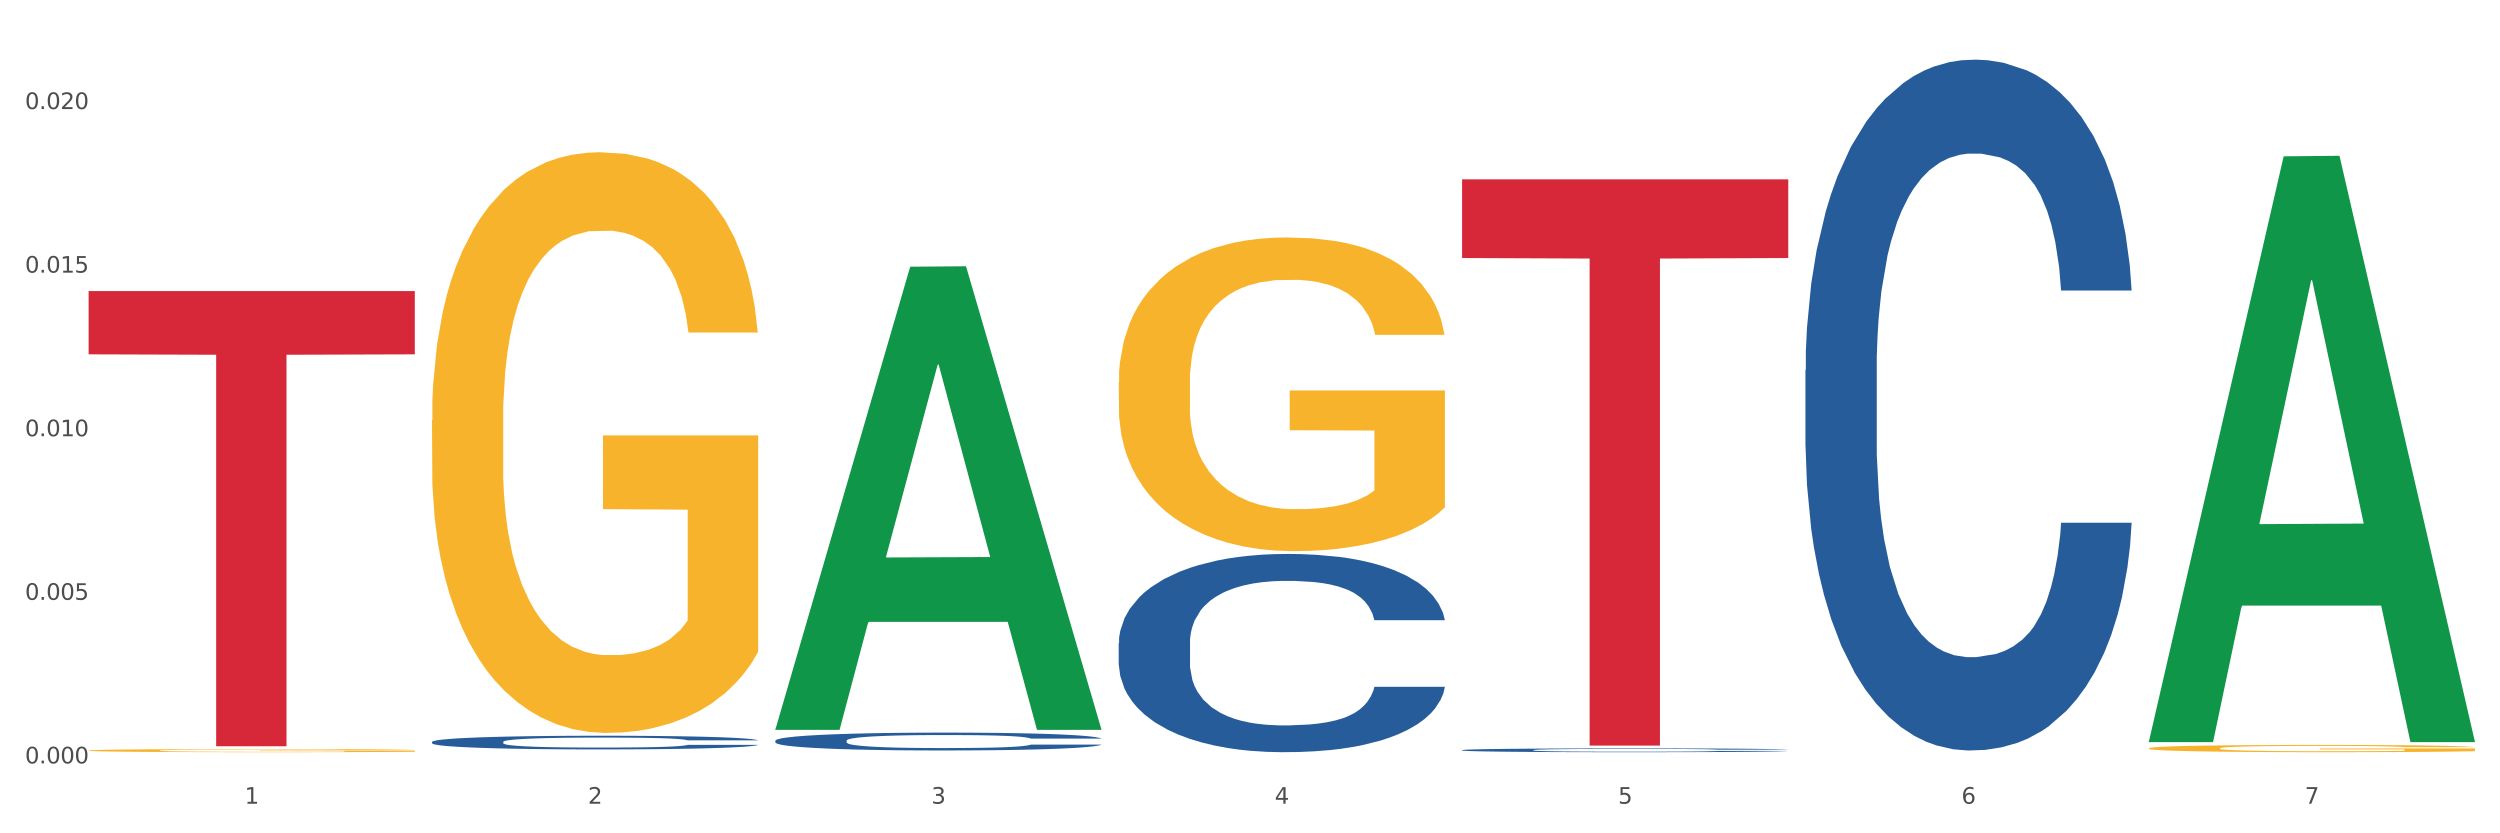 <?xml version="1.0" encoding="utf-8" standalone="no"?>
<!DOCTYPE svg PUBLIC "-//W3C//DTD SVG 1.1//EN"
  "http://www.w3.org/Graphics/SVG/1.1/DTD/svg11.dtd">
<svg xmlns:xlink="http://www.w3.org/1999/xlink" width="1080pt" height="360pt" viewBox="0 0 1080 360" xmlns="http://www.w3.org/2000/svg" version="1.1">
 <rect x="0" y="0" width="1080" height="360" fill="#333333" stroke="none"/>
 <defs>
  <style type="text/css">*{stroke-linejoin: round; stroke-linecap: butt}</style>
 </defs>
 <g id="figure_1">
  <g id="patch_1">
   <path d="M 0 360 
L 1080 360 
L 1080 0 
L 0 0 
z
" style="fill: #ffffff; stroke: #ffffff; stroke-linejoin: miter"/>
  </g>
  <g id="axes_1">
   <g id="matplotlib.axis_1">
    <g id="xtick_1">
     <g id="text_1">
      <!-- 1 -->
      <g style="fill: #4d4d4d" transform="translate(105.687 347.204) scale(0.096 -0.096)">
       <defs>
        <path id="DejaVuSans-31" d="M 794 531 
L 1825 531 
L 1825 4091 
L 703 3866 
L 703 4441 
L 1819 4666 
L 2450 4666 
L 2450 531 
L 3481 531 
L 3481 0 
L 794 0 
L 794 531 
z
" transform="scale(0.016)"/>
       </defs>
       <use xlink:href="#DejaVuSans-31"/>
      </g>
     </g>
    </g>
    <g id="xtick_2">
     <g id="text_2">
      <!-- 2 -->
      <g style="fill: #4d4d4d" transform="translate(254.021 347.204) scale(0.096 -0.096)">
       <defs>
        <path id="DejaVuSans-32" d="M 1228 531 
L 3431 531 
L 3431 0 
L 469 0 
L 469 531 
Q 828 903 1448 1529 
Q 2069 2156 2228 2338 
Q 2531 2678 2651 2914 
Q 2772 3150 2772 3378 
Q 2772 3750 2511 3984 
Q 2250 4219 1831 4219 
Q 1534 4219 1204 4116 
Q 875 4013 500 3803 
L 500 4441 
Q 881 4594 1212 4672 
Q 1544 4750 1819 4750 
Q 2544 4750 2975 4387 
Q 3406 4025 3406 3419 
Q 3406 3131 3298 2873 
Q 3191 2616 2906 2266 
Q 2828 2175 2409 1742 
Q 1991 1309 1228 531 
z
" transform="scale(0.016)"/>
       </defs>
       <use xlink:href="#DejaVuSans-32"/>
      </g>
     </g>
    </g>
    <g id="xtick_3">
     <g id="text_3">
      <!-- 3 -->
      <g style="fill: #4d4d4d" transform="translate(402.354 347.204) scale(0.096 -0.096)">
       <defs>
        <path id="DejaVuSans-33" d="M 2597 2516 
Q 3050 2419 3304 2112 
Q 3559 1806 3559 1356 
Q 3559 666 3084 287 
Q 2609 -91 1734 -91 
Q 1441 -91 1130 -33 
Q 819 25 488 141 
L 488 750 
Q 750 597 1062 519 
Q 1375 441 1716 441 
Q 2309 441 2620 675 
Q 2931 909 2931 1356 
Q 2931 1769 2642 2001 
Q 2353 2234 1838 2234 
L 1294 2234 
L 1294 2753 
L 1863 2753 
Q 2328 2753 2575 2939 
Q 2822 3125 2822 3475 
Q 2822 3834 2567 4026 
Q 2313 4219 1838 4219 
Q 1578 4219 1281 4162 
Q 984 4106 628 3988 
L 628 4550 
Q 988 4650 1302 4700 
Q 1616 4750 1894 4750 
Q 2613 4750 3031 4423 
Q 3450 4097 3450 3541 
Q 3450 3153 3228 2886 
Q 3006 2619 2597 2516 
z
" transform="scale(0.016)"/>
       </defs>
       <use xlink:href="#DejaVuSans-33"/>
      </g>
     </g>
    </g>
    <g id="xtick_4">
     <g id="text_4">
      <!-- 4 -->
      <g style="fill: #4d4d4d" transform="translate(550.688 347.204) scale(0.096 -0.096)">
       <defs>
        <path id="DejaVuSans-34" d="M 2419 4116 
L 825 1625 
L 2419 1625 
L 2419 4116 
z
M 2253 4666 
L 3047 4666 
L 3047 1625 
L 3713 1625 
L 3713 1100 
L 3047 1100 
L 3047 0 
L 2419 0 
L 2419 1100 
L 313 1100 
L 313 1709 
L 2253 4666 
z
" transform="scale(0.016)"/>
       </defs>
       <use xlink:href="#DejaVuSans-34"/>
      </g>
     </g>
    </g>
    <g id="xtick_5">
     <g id="text_5">
      <!-- 5 -->
      <g style="fill: #4d4d4d" transform="translate(699.021 347.204) scale(0.096 -0.096)">
       <defs>
        <path id="DejaVuSans-35" d="M 691 4666 
L 3169 4666 
L 3169 4134 
L 1269 4134 
L 1269 2991 
Q 1406 3038 1543 3061 
Q 1681 3084 1819 3084 
Q 2600 3084 3056 2656 
Q 3513 2228 3513 1497 
Q 3513 744 3044 326 
Q 2575 -91 1722 -91 
Q 1428 -91 1123 -41 
Q 819 9 494 109 
L 494 744 
Q 775 591 1075 516 
Q 1375 441 1709 441 
Q 2250 441 2565 725 
Q 2881 1009 2881 1497 
Q 2881 1984 2565 2268 
Q 2250 2553 1709 2553 
Q 1456 2553 1204 2497 
Q 953 2441 691 2322 
L 691 4666 
z
" transform="scale(0.016)"/>
       </defs>
       <use xlink:href="#DejaVuSans-35"/>
      </g>
     </g>
    </g>
    <g id="xtick_6">
     <g id="text_6">
      <!-- 6 -->
      <g style="fill: #4d4d4d" transform="translate(847.354 347.204) scale(0.096 -0.096)">
       <defs>
        <path id="DejaVuSans-36" d="M 2113 2584 
Q 1688 2584 1439 2293 
Q 1191 2003 1191 1497 
Q 1191 994 1439 701 
Q 1688 409 2113 409 
Q 2538 409 2786 701 
Q 3034 994 3034 1497 
Q 3034 2003 2786 2293 
Q 2538 2584 2113 2584 
z
M 3366 4563 
L 3366 3988 
Q 3128 4100 2886 4159 
Q 2644 4219 2406 4219 
Q 1781 4219 1451 3797 
Q 1122 3375 1075 2522 
Q 1259 2794 1537 2939 
Q 1816 3084 2150 3084 
Q 2853 3084 3261 2657 
Q 3669 2231 3669 1497 
Q 3669 778 3244 343 
Q 2819 -91 2113 -91 
Q 1303 -91 875 529 
Q 447 1150 447 2328 
Q 447 3434 972 4092 
Q 1497 4750 2381 4750 
Q 2619 4750 2861 4703 
Q 3103 4656 3366 4563 
z
" transform="scale(0.016)"/>
       </defs>
       <use xlink:href="#DejaVuSans-36"/>
      </g>
     </g>
    </g>
    <g id="xtick_7">
     <g id="text_7">
      <!-- 7 -->
      <g style="fill: #4d4d4d" transform="translate(995.688 347.204) scale(0.096 -0.096)">
       <defs>
        <path id="DejaVuSans-37" d="M 525 4666 
L 3525 4666 
L 3525 4397 
L 1831 0 
L 1172 0 
L 2766 4134 
L 525 4134 
L 525 4666 
z
" transform="scale(0.016)"/>
       </defs>
       <use xlink:href="#DejaVuSans-37"/>
      </g>
     </g>
    </g>
    <g id="xtick_8"/>
    <g id="xtick_9"/>
    <g id="xtick_10"/>
    <g id="xtick_11"/>
    <g id="xtick_12"/>
    <g id="xtick_13"/>
   </g>
   <g id="matplotlib.axis_2">
    <g id="ytick_1">
     <g id="text_8">
      <!-- 0.000 -->
      <g style="fill: #4d4d4d" transform="translate(10.8 329.798) scale(0.096 -0.096)">
       <defs>
        <path id="DejaVuSans-30" d="M 2034 4250 
Q 1547 4250 1301 3770 
Q 1056 3291 1056 2328 
Q 1056 1369 1301 889 
Q 1547 409 2034 409 
Q 2525 409 2770 889 
Q 3016 1369 3016 2328 
Q 3016 3291 2770 3770 
Q 2525 4250 2034 4250 
z
M 2034 4750 
Q 2819 4750 3233 4129 
Q 3647 3509 3647 2328 
Q 3647 1150 3233 529 
Q 2819 -91 2034 -91 
Q 1250 -91 836 529 
Q 422 1150 422 2328 
Q 422 3509 836 4129 
Q 1250 4750 2034 4750 
z
" transform="scale(0.016)"/>
        <path id="DejaVuSans-2e" d="M 684 794 
L 1344 794 
L 1344 0 
L 684 0 
L 684 794 
z
" transform="scale(0.016)"/>
       </defs>
       <use xlink:href="#DejaVuSans-30"/>
       <use xlink:href="#DejaVuSans-2e" transform="translate(63.623 0)"/>
       <use xlink:href="#DejaVuSans-30" transform="translate(95.41 0)"/>
       <use xlink:href="#DejaVuSans-30" transform="translate(159.033 0)"/>
       <use xlink:href="#DejaVuSans-30" transform="translate(222.656 0)"/>
      </g>
     </g>
    </g>
    <g id="ytick_2">
     <g id="text_9">
      <!-- 0.005 -->
      <g style="fill: #4d4d4d" transform="translate(10.8 259.127) scale(0.096 -0.096)">
       <use xlink:href="#DejaVuSans-30"/>
       <use xlink:href="#DejaVuSans-2e" transform="translate(63.623 0)"/>
       <use xlink:href="#DejaVuSans-30" transform="translate(95.41 0)"/>
       <use xlink:href="#DejaVuSans-30" transform="translate(159.033 0)"/>
       <use xlink:href="#DejaVuSans-35" transform="translate(222.656 0)"/>
      </g>
     </g>
    </g>
    <g id="ytick_3">
     <g id="text_10">
      <!-- 0.010 -->
      <g style="fill: #4d4d4d" transform="translate(10.8 188.455) scale(0.096 -0.096)">
       <use xlink:href="#DejaVuSans-30"/>
       <use xlink:href="#DejaVuSans-2e" transform="translate(63.623 0)"/>
       <use xlink:href="#DejaVuSans-30" transform="translate(95.41 0)"/>
       <use xlink:href="#DejaVuSans-31" transform="translate(159.033 0)"/>
       <use xlink:href="#DejaVuSans-30" transform="translate(222.656 0)"/>
      </g>
     </g>
    </g>
    <g id="ytick_4">
     <g id="text_11">
      <!-- 0.015 -->
      <g style="fill: #4d4d4d" transform="translate(10.8 117.783) scale(0.096 -0.096)">
       <use xlink:href="#DejaVuSans-30"/>
       <use xlink:href="#DejaVuSans-2e" transform="translate(63.623 0)"/>
       <use xlink:href="#DejaVuSans-30" transform="translate(95.41 0)"/>
       <use xlink:href="#DejaVuSans-31" transform="translate(159.033 0)"/>
       <use xlink:href="#DejaVuSans-35" transform="translate(222.656 0)"/>
      </g>
     </g>
    </g>
    <g id="ytick_5">
     <g id="text_12">
      <!-- 0.020 -->
      <g style="fill: #4d4d4d" transform="translate(10.8 47.111) scale(0.096 -0.096)">
       <use xlink:href="#DejaVuSans-30"/>
       <use xlink:href="#DejaVuSans-2e" transform="translate(63.623 0)"/>
       <use xlink:href="#DejaVuSans-30" transform="translate(95.41 0)"/>
       <use xlink:href="#DejaVuSans-32" transform="translate(159.033 0)"/>
       <use xlink:href="#DejaVuSans-30" transform="translate(222.656 0)"/>
      </g>
     </g>
    </g>
    <g id="ytick_6"/>
    <g id="ytick_7"/>
    <g id="ytick_8"/>
    <g id="ytick_9"/>
   </g>
   <g id="PolyCollection_1">
    <path d="M 186.616 324.949 
L 186.762 324.949 
L 244.872 324.945 
L 268.987 324.945 
L 327.533 324.95 
L 299.64 324.95 
L 287.001 324.948 
L 227.003 324.948 
L 226.567 324.948 
L 214.364 324.95 
L 186.616 324.95 
L 186.616 324.949 
L 234.557 324.948 
L 279.447 324.948 
L 257.22 324.946 
L 256.929 324.946 
L 256.639 324.946 
L 234.412 324.948 
L 234.557 324.948 
L 186.616 324.949 
z
" clip-path="url(#pe285b5895f)" style="fill: #109648"/>
    <path d="M 334.95 314.913 
L 335.095 314.725 
L 393.205 115.215 
L 417.321 115.027 
L 475.866 315.289 
L 447.974 315.289 
L 435.335 268.655 
L 375.336 268.655 
L 374.9 269.407 
L 362.697 315.289 
L 334.95 315.289 
L 334.95 314.913 
L 382.89 240.825 
L 427.78 240.637 
L 405.553 157.712 
L 405.263 157.336 
L 404.972 157.9 
L 382.745 240.637 
L 382.89 240.825 
L 334.95 314.913 
z
" clip-path="url(#pe285b5895f)" style="fill: #109648"/>
    <path d="M 928.283 320.135 
L 928.429 319.897 
L 986.539 67.533 
L 1010.654 67.295 
L 1069.2 320.611 
L 1041.307 320.611 
L 1028.668 261.623 
L 968.67 261.623 
L 968.234 262.574 
L 956.031 320.611 
L 928.283 320.611 
L 928.283 320.135 
L 976.224 226.42 
L 1021.114 226.182 
L 998.887 121.288 
L 998.596 120.812 
L 998.306 121.526 
L 976.079 226.182 
L 976.224 226.42 
L 928.283 320.135 
z
" clip-path="url(#pe285b5895f)" style="fill: #109648"/>
    <path d="M 186.616 181.688 
L 186.783 181.459 
L 186.783 173.211 
L 187.115 166.109 
L 188.779 148.925 
L 191.275 134.721 
L 193.105 127.16 
L 194.935 120.974 
L 197.098 114.788 
L 199.76 108.373 
L 204.585 98.979 
L 207.579 94.168 
L 211.239 89.128 
L 217.894 81.796 
L 222.719 77.672 
L 227.71 74.236 
L 235.862 70.112 
L 241.186 68.279 
L 246.843 66.904 
L 253.664 65.988 
L 258.822 65.759 
L 270.135 66.446 
L 279.784 68.508 
L 284.443 70.112 
L 290.432 72.861 
L 293.593 74.694 
L 298.751 78.36 
L 304.075 83.171 
L 307.735 87.295 
L 313.225 95.085 
L 317.384 102.874 
L 321.211 112.497 
L 323.207 119.141 
L 324.705 125.327 
L 326.036 132.429 
L 327.367 143.656 
L 297.42 143.656 
L 296.255 135.637 
L 294.425 128.076 
L 291.763 120.745 
L 289.434 116.163 
L 285.441 110.435 
L 281.781 106.769 
L 277.954 104.02 
L 273.296 101.729 
L 269.636 100.583 
L 264.478 99.667 
L 254.33 99.896 
L 247.508 101.729 
L 242.85 104.02 
L 239.855 106.082 
L 237.193 108.373 
L 234.199 111.581 
L 230.705 116.392 
L 228.209 120.745 
L 225.714 126.244 
L 223.717 131.742 
L 221.887 138.157 
L 220.39 145.031 
L 219.225 152.133 
L 218.227 160.839 
L 217.395 175.273 
L 217.395 206.661 
L 217.728 213.763 
L 218.56 223.157 
L 219.558 230.259 
L 221.222 238.736 
L 222.719 244.464 
L 225.547 252.712 
L 228.708 259.585 
L 231.204 263.938 
L 233.7 267.604 
L 238.025 272.644 
L 242.85 276.768 
L 247.009 279.289 
L 252.666 281.58 
L 256.492 282.496 
L 259.82 282.954 
L 267.972 282.954 
L 273.795 282.267 
L 280.284 280.663 
L 285.275 278.601 
L 289.434 276.081 
L 294.092 271.957 
L 297.087 268.062 
L 297.087 220.178 
L 260.485 219.949 
L 260.485 188.103 
L 327.533 188.103 
L 327.533 281.58 
L 324.705 286.391 
L 321.544 290.744 
L 318.216 294.639 
L 313.225 299.45 
L 307.236 304.032 
L 301.912 307.24 
L 296.255 309.989 
L 289.6 312.51 
L 280.949 314.801 
L 275.625 315.717 
L 268.97 316.404 
L 261.151 316.634 
L 254.33 316.175 
L 247.675 315.03 
L 240.687 312.968 
L 233.866 309.989 
L 228.708 307.011 
L 223.551 303.345 
L 218.061 298.534 
L 213.735 293.952 
L 210.408 289.828 
L 206.747 284.558 
L 202.754 277.685 
L 199.76 271.499 
L 197.098 265.084 
L 194.269 256.836 
L 192.273 249.734 
L 190.277 240.798 
L 189.112 234.154 
L 187.781 223.844 
L 186.783 209.41 
L 186.616 181.688 
z
" clip-path="url(#pe285b5895f)" style="fill: #f7b32b"/>
    <path d="M 483.283 165.201 
L 483.45 165.077 
L 483.45 160.622 
L 483.782 156.785 
L 485.446 147.503 
L 487.942 139.83 
L 489.772 135.746 
L 491.602 132.404 
L 493.765 129.062 
L 496.426 125.597 
L 501.251 120.523 
L 504.246 117.924 
L 507.906 115.201 
L 514.561 111.241 
L 519.386 109.013 
L 524.377 107.156 
L 532.529 104.929 
L 537.853 103.939 
L 543.51 103.196 
L 550.331 102.701 
L 555.488 102.577 
L 566.802 102.949 
L 576.451 104.062 
L 581.11 104.929 
L 587.099 106.414 
L 590.26 107.404 
L 595.418 109.384 
L 600.741 111.983 
L 604.402 114.211 
L 609.892 118.419 
L 614.051 122.627 
L 617.878 127.825 
L 619.874 131.414 
L 621.372 134.756 
L 622.703 138.592 
L 624.033 144.657 
L 594.087 144.657 
L 592.922 140.325 
L 591.092 136.241 
L 588.43 132.28 
L 586.101 129.805 
L 582.108 126.711 
L 578.448 124.731 
L 574.621 123.246 
L 569.963 122.008 
L 566.303 121.389 
L 561.145 120.894 
L 550.996 121.018 
L 544.175 122.008 
L 539.517 123.246 
L 536.522 124.359 
L 533.86 125.597 
L 530.865 127.33 
L 527.372 129.929 
L 524.876 132.28 
L 522.38 135.251 
L 520.384 138.221 
L 518.554 141.686 
L 517.057 145.399 
L 515.892 149.236 
L 514.894 153.939 
L 514.062 161.736 
L 514.062 178.691 
L 514.395 182.528 
L 515.226 187.602 
L 516.225 191.439 
L 517.888 196.018 
L 519.386 199.112 
L 522.214 203.568 
L 525.375 207.281 
L 527.871 209.632 
L 530.366 211.612 
L 534.692 214.335 
L 539.517 216.563 
L 543.676 217.924 
L 549.333 219.162 
L 553.159 219.657 
L 556.487 219.904 
L 564.639 219.904 
L 570.462 219.533 
L 576.95 218.667 
L 581.941 217.553 
L 586.101 216.192 
L 590.759 213.964 
L 593.754 211.86 
L 593.754 185.993 
L 557.152 185.87 
L 557.152 168.667 
L 624.2 168.667 
L 624.2 219.162 
L 621.372 221.761 
L 618.21 224.112 
L 614.883 226.216 
L 609.892 228.815 
L 603.903 231.291 
L 598.579 233.023 
L 592.922 234.508 
L 586.267 235.87 
L 577.616 237.107 
L 572.292 237.603 
L 565.637 237.974 
L 557.818 238.098 
L 550.996 237.85 
L 544.342 237.231 
L 537.354 236.117 
L 530.533 234.508 
L 525.375 232.9 
L 520.218 230.919 
L 514.727 228.32 
L 510.402 225.845 
L 507.074 223.617 
L 503.414 220.771 
L 499.421 217.058 
L 496.426 213.716 
L 493.765 210.251 
L 490.936 205.795 
L 488.94 201.959 
L 486.943 197.132 
L 485.779 193.543 
L 484.448 187.974 
L 483.45 180.177 
L 483.283 165.201 
z
" clip-path="url(#pe285b5895f)" style="fill: #f7b32b"/>
    <path d="M 928.283 323.262 
L 928.45 323.259 
L 928.45 323.156 
L 928.782 323.067 
L 930.446 322.852 
L 932.942 322.675 
L 934.772 322.58 
L 936.602 322.503 
L 938.765 322.426 
L 941.427 322.345 
L 946.251 322.228 
L 949.246 322.168 
L 952.906 322.105 
L 959.561 322.013 
L 964.386 321.961 
L 969.377 321.918 
L 977.529 321.867 
L 982.853 321.844 
L 988.51 321.827 
L 995.331 321.815 
L 1000.489 321.812 
L 1011.802 321.821 
L 1021.451 321.847 
L 1026.11 321.867 
L 1032.099 321.901 
L 1035.26 321.924 
L 1040.418 321.97 
L 1045.742 322.03 
L 1049.402 322.082 
L 1054.892 322.179 
L 1059.051 322.277 
L 1062.878 322.397 
L 1064.874 322.48 
L 1066.372 322.557 
L 1067.703 322.646 
L 1069.034 322.787 
L 1039.087 322.787 
L 1037.922 322.686 
L 1036.092 322.592 
L 1033.43 322.5 
L 1031.101 322.443 
L 1027.108 322.371 
L 1023.448 322.325 
L 1019.621 322.291 
L 1014.963 322.262 
L 1011.303 322.248 
L 1006.145 322.236 
L 995.997 322.239 
L 989.175 322.262 
L 984.517 322.291 
L 981.522 322.317 
L 978.86 322.345 
L 975.866 322.385 
L 972.372 322.446 
L 969.876 322.5 
L 967.381 322.569 
L 965.384 322.638 
L 963.554 322.718 
L 962.057 322.804 
L 960.892 322.893 
L 959.894 323.001 
L 959.062 323.182 
L 959.062 323.574 
L 959.395 323.663 
L 960.227 323.781 
L 961.225 323.869 
L 962.889 323.975 
L 964.386 324.047 
L 967.214 324.15 
L 970.375 324.236 
L 972.871 324.291 
L 975.366 324.336 
L 979.692 324.399 
L 984.517 324.451 
L 988.676 324.483 
L 994.333 324.511 
L 998.159 324.523 
L 1001.487 324.528 
L 1009.639 324.528 
L 1015.462 324.52 
L 1021.95 324.5 
L 1026.942 324.474 
L 1031.101 324.442 
L 1035.759 324.391 
L 1038.754 324.342 
L 1038.754 323.743 
L 1002.152 323.741 
L 1002.152 323.342 
L 1069.2 323.342 
L 1069.2 324.511 
L 1066.372 324.571 
L 1063.211 324.626 
L 1059.883 324.674 
L 1054.892 324.735 
L 1048.903 324.792 
L 1043.579 324.832 
L 1037.922 324.866 
L 1031.267 324.898 
L 1022.616 324.927 
L 1017.292 324.938 
L 1010.637 324.947 
L 1002.818 324.95 
L 995.997 324.944 
L 989.342 324.929 
L 982.354 324.904 
L 975.533 324.866 
L 970.375 324.829 
L 965.218 324.783 
L 959.728 324.723 
L 955.402 324.666 
L 952.074 324.614 
L 948.414 324.548 
L 944.421 324.462 
L 941.427 324.385 
L 938.765 324.305 
L 935.936 324.202 
L 933.94 324.113 
L 931.943 324.001 
L 930.779 323.918 
L 929.448 323.789 
L 928.45 323.609 
L 928.283 323.262 
z
" clip-path="url(#pe285b5895f)" style="fill: #f7b32b"/>
    <path d="M 631.617 77.467 
L 772.533 77.467 
L 772.533 111.463 
L 717.102 111.693 
L 717.102 322.1 
L 686.714 322.1 
L 686.714 111.693 
L 631.617 111.463 
L 631.617 77.697 
L 631.617 77.467 
z
" clip-path="url(#pe285b5895f)" style="fill: #d62839"/>
    <path d="M 38.283 125.744 
L 179.2 125.744 
L 179.2 153.072 
L 123.768 153.257 
L 123.768 322.397 
L 93.381 322.397 
L 93.381 153.257 
L 38.283 153.072 
L 38.283 125.928 
L 38.283 125.744 
z
" clip-path="url(#pe285b5895f)" style="fill: #d62839"/>
    <path d="M 186.616 320.49 
L 186.783 320.484 
L 186.783 320.333 
L 187.283 320.128 
L 189.115 319.751 
L 191.447 319.465 
L 195.444 319.13 
L 197.61 318.99 
L 200.442 318.833 
L 206.271 318.58 
L 212.934 318.364 
L 217.598 318.245 
L 221.096 318.17 
L 228.925 318.035 
L 233.422 317.975 
L 238.086 317.927 
L 242.084 317.894 
L 248.746 317.857 
L 254.077 317.84 
L 260.24 317.835 
L 265.403 317.84 
L 272.232 317.862 
L 282.227 317.927 
L 286.058 317.965 
L 291.221 318.029 
L 296.551 318.116 
L 300.882 318.202 
L 305.879 318.326 
L 311.043 318.488 
L 316.04 318.693 
L 319.538 318.882 
L 322.369 319.081 
L 324.868 319.324 
L 326.7 319.589 
L 327.533 319.81 
L 297.051 319.81 
L 296.218 319.61 
L 294.553 319.394 
L 292.887 319.249 
L 291.055 319.13 
L 288.223 318.995 
L 285.724 318.909 
L 281.56 318.806 
L 277.729 318.742 
L 274.564 318.704 
L 270.733 318.671 
L 262.571 318.639 
L 256.742 318.639 
L 253.077 318.65 
L 248.58 318.677 
L 244.749 318.715 
L 240.251 318.779 
L 236.753 318.849 
L 233.255 318.941 
L 231.257 319.006 
L 228.258 319.125 
L 226.26 319.222 
L 223.595 319.389 
L 222.095 319.508 
L 219.43 319.815 
L 218.264 320.042 
L 217.765 320.198 
L 217.432 320.371 
L 217.432 321.213 
L 218.431 321.591 
L 219.264 321.752 
L 220.596 321.936 
L 223.095 322.173 
L 226.759 322.405 
L 230.59 322.573 
L 233.755 322.675 
L 236.753 322.751 
L 239.752 322.81 
L 243.416 322.864 
L 246.414 322.896 
L 250.912 322.929 
L 256.242 322.945 
L 260.406 322.945 
L 268.901 322.918 
L 272.732 322.891 
L 276.397 322.853 
L 280.394 322.794 
L 283.559 322.729 
L 285.391 322.68 
L 288.39 322.578 
L 290.722 322.47 
L 292.72 322.346 
L 294.053 322.238 
L 295.552 322.076 
L 296.718 321.893 
L 297.051 321.796 
L 327.533 321.796 
L 326.867 321.99 
L 325.701 322.179 
L 323.369 322.432 
L 321.537 322.578 
L 318.705 322.756 
L 315.707 322.907 
L 311.543 323.074 
L 307.711 323.198 
L 303.714 323.306 
L 299.383 323.403 
L 291.554 323.538 
L 288.723 323.576 
L 282.726 323.641 
L 278.062 323.679 
L 271.233 323.716 
L 264.237 323.738 
L 256.908 323.743 
L 250.412 323.733 
L 243.25 323.7 
L 238.752 323.668 
L 233.755 323.619 
L 227.925 323.544 
L 222.429 323.452 
L 217.265 323.344 
L 212.434 323.22 
L 207.937 323.08 
L 202.107 322.848 
L 197.776 322.621 
L 194.612 322.411 
L 192.446 322.233 
L 190.281 322.006 
L 189.115 321.85 
L 187.283 321.472 
L 186.616 321.121 
L 186.616 320.49 
z
" clip-path="url(#pe285b5895f)" style="fill: #255c99"/>
    <path d="M 334.95 319.953 
L 335.116 319.946 
L 335.116 319.749 
L 335.616 319.481 
L 337.448 318.989 
L 339.78 318.616 
L 343.778 318.179 
L 345.943 317.996 
L 348.775 317.792 
L 354.605 317.462 
L 361.268 317.18 
L 365.931 317.025 
L 369.429 316.927 
L 377.258 316.751 
L 381.755 316.673 
L 386.419 316.61 
L 390.417 316.568 
L 397.08 316.519 
L 402.41 316.497 
L 408.573 316.49 
L 413.737 316.497 
L 420.566 316.526 
L 430.56 316.61 
L 434.391 316.659 
L 439.555 316.744 
L 444.885 316.856 
L 449.216 316.969 
L 454.213 317.131 
L 459.376 317.342 
L 464.373 317.609 
L 467.871 317.856 
L 470.703 318.116 
L 473.201 318.433 
L 475.034 318.778 
L 475.866 319.066 
L 445.384 319.066 
L 444.552 318.806 
L 442.886 318.524 
L 441.22 318.334 
L 439.388 318.179 
L 436.556 318.003 
L 434.058 317.891 
L 429.894 317.757 
L 426.063 317.673 
L 422.898 317.623 
L 419.067 317.581 
L 410.905 317.539 
L 405.075 317.539 
L 401.41 317.553 
L 396.913 317.588 
L 393.082 317.637 
L 388.585 317.722 
L 385.087 317.813 
L 381.589 317.933 
L 379.59 318.018 
L 376.592 318.172 
L 374.593 318.299 
L 371.928 318.517 
L 370.429 318.672 
L 367.764 319.073 
L 366.598 319.369 
L 366.098 319.573 
L 365.765 319.798 
L 365.765 320.896 
L 366.764 321.388 
L 367.597 321.6 
L 368.93 321.839 
L 371.428 322.148 
L 375.093 322.451 
L 378.924 322.669 
L 382.089 322.803 
L 385.087 322.901 
L 388.085 322.979 
L 391.75 323.049 
L 394.748 323.091 
L 399.245 323.134 
L 404.575 323.155 
L 408.739 323.155 
L 417.234 323.12 
L 421.066 323.084 
L 424.73 323.035 
L 428.728 322.958 
L 431.892 322.873 
L 433.725 322.81 
L 436.723 322.676 
L 439.055 322.536 
L 441.054 322.374 
L 442.386 322.233 
L 443.885 322.022 
L 445.051 321.783 
L 445.384 321.656 
L 475.866 321.656 
L 475.2 321.909 
L 474.034 322.156 
L 471.702 322.486 
L 469.87 322.676 
L 467.038 322.909 
L 464.04 323.106 
L 459.876 323.324 
L 456.045 323.486 
L 452.047 323.626 
L 447.716 323.753 
L 439.888 323.929 
L 437.056 323.978 
L 431.06 324.063 
L 426.396 324.112 
L 419.566 324.161 
L 412.571 324.189 
L 405.242 324.196 
L 398.745 324.182 
L 391.583 324.14 
L 387.086 324.098 
L 382.089 324.034 
L 376.259 323.936 
L 370.762 323.816 
L 365.598 323.676 
L 360.768 323.514 
L 356.27 323.331 
L 350.441 323.028 
L 346.11 322.733 
L 342.945 322.458 
L 340.78 322.226 
L 338.614 321.93 
L 337.448 321.726 
L 335.616 321.234 
L 334.95 320.776 
L 334.95 319.953 
z
" clip-path="url(#pe285b5895f)" style="fill: #255c99"/>
    <path d="M 483.283 277.783 
L 483.45 277.705 
L 483.45 275.515 
L 483.949 272.542 
L 485.782 267.067 
L 488.114 262.921 
L 492.111 258.072 
L 494.277 256.038 
L 497.108 253.77 
L 502.938 250.093 
L 509.601 246.965 
L 514.265 245.244 
L 517.763 244.149 
L 525.591 242.193 
L 530.089 241.333 
L 534.753 240.629 
L 538.75 240.16 
L 545.413 239.612 
L 550.743 239.377 
L 556.906 239.299 
L 562.07 239.377 
L 568.899 239.69 
L 578.893 240.629 
L 582.724 241.176 
L 587.888 242.115 
L 593.218 243.367 
L 597.549 244.618 
L 602.546 246.417 
L 607.71 248.764 
L 612.707 251.736 
L 616.205 254.474 
L 619.036 257.368 
L 621.535 260.888 
L 623.367 264.72 
L 624.2 267.927 
L 593.718 267.927 
L 592.885 265.033 
L 591.219 261.905 
L 589.554 259.793 
L 587.721 258.072 
L 584.89 256.116 
L 582.391 254.865 
L 578.227 253.379 
L 574.396 252.44 
L 571.231 251.892 
L 567.4 251.423 
L 559.238 250.954 
L 553.408 250.954 
L 549.744 251.11 
L 545.247 251.501 
L 541.415 252.049 
L 536.918 252.988 
L 533.42 254.004 
L 529.922 255.334 
L 527.923 256.273 
L 524.925 257.994 
L 522.926 259.402 
L 520.261 261.826 
L 518.762 263.547 
L 516.097 268.006 
L 514.931 271.291 
L 514.431 273.559 
L 514.098 276.062 
L 514.098 288.265 
L 515.098 293.74 
L 515.931 296.087 
L 517.263 298.746 
L 519.762 302.188 
L 523.426 305.551 
L 527.257 307.976 
L 530.422 309.462 
L 533.42 310.557 
L 536.418 311.418 
L 540.083 312.2 
L 543.081 312.669 
L 547.578 313.138 
L 552.909 313.373 
L 557.073 313.373 
L 565.568 312.982 
L 569.399 312.591 
L 573.063 312.043 
L 577.061 311.183 
L 580.226 310.244 
L 582.058 309.54 
L 585.056 308.054 
L 587.388 306.49 
L 589.387 304.691 
L 590.72 303.126 
L 592.219 300.78 
L 593.385 298.12 
L 593.718 296.712 
L 624.2 296.712 
L 623.534 299.528 
L 622.368 302.266 
L 620.036 305.942 
L 618.203 308.054 
L 615.372 310.635 
L 612.374 312.825 
L 608.209 315.25 
L 604.378 317.049 
L 600.381 318.614 
L 596.05 320.022 
L 588.221 321.977 
L 585.389 322.525 
L 579.393 323.463 
L 574.729 324.011 
L 567.9 324.558 
L 560.904 324.871 
L 553.575 324.95 
L 547.079 324.793 
L 539.916 324.324 
L 535.419 323.854 
L 530.422 323.15 
L 524.592 322.055 
L 519.095 320.726 
L 513.932 319.161 
L 509.101 317.362 
L 504.604 315.329 
L 498.774 311.965 
L 494.443 308.68 
L 491.278 305.629 
L 489.113 303.048 
L 486.948 299.763 
L 485.782 297.494 
L 483.949 292.019 
L 483.283 286.935 
L 483.283 277.783 
z
" clip-path="url(#pe285b5895f)" style="fill: #255c99"/>
    <path d="M 631.617 324.042 
L 631.783 324.04 
L 631.783 323.998 
L 632.283 323.941 
L 634.115 323.836 
L 636.447 323.756 
L 640.445 323.663 
L 642.61 323.623 
L 645.442 323.58 
L 651.272 323.509 
L 657.934 323.449 
L 662.598 323.416 
L 666.096 323.395 
L 673.925 323.357 
L 678.422 323.34 
L 683.086 323.327 
L 687.084 323.318 
L 693.746 323.307 
L 699.077 323.303 
L 705.24 323.301 
L 710.403 323.303 
L 717.233 323.309 
L 727.227 323.327 
L 731.058 323.337 
L 736.221 323.355 
L 741.552 323.38 
L 745.882 323.404 
L 750.879 323.438 
L 756.043 323.483 
L 761.04 323.541 
L 764.538 323.593 
L 767.37 323.649 
L 769.868 323.717 
L 771.7 323.79 
L 772.533 323.852 
L 742.051 323.852 
L 741.218 323.796 
L 739.553 323.736 
L 737.887 323.696 
L 736.055 323.663 
L 733.223 323.625 
L 730.725 323.601 
L 726.56 323.572 
L 722.729 323.554 
L 719.565 323.544 
L 715.733 323.535 
L 707.572 323.526 
L 701.742 323.526 
L 698.077 323.529 
L 693.58 323.536 
L 689.749 323.547 
L 685.251 323.565 
L 681.754 323.584 
L 678.256 323.61 
L 676.257 323.628 
L 673.259 323.661 
L 671.26 323.688 
L 668.595 323.735 
L 667.096 323.768 
L 664.43 323.854 
L 663.264 323.917 
L 662.765 323.961 
L 662.432 324.009 
L 662.432 324.244 
L 663.431 324.349 
L 664.264 324.394 
L 665.596 324.445 
L 668.095 324.511 
L 671.759 324.576 
L 675.591 324.623 
L 678.755 324.651 
L 681.754 324.673 
L 684.752 324.689 
L 688.416 324.704 
L 691.415 324.713 
L 695.912 324.722 
L 701.242 324.727 
L 705.406 324.727 
L 713.901 324.719 
L 717.732 324.712 
L 721.397 324.701 
L 725.394 324.685 
L 728.559 324.667 
L 730.391 324.653 
L 733.39 324.624 
L 735.722 324.594 
L 737.72 324.56 
L 739.053 324.53 
L 740.552 324.484 
L 741.718 324.433 
L 742.051 324.406 
L 772.533 324.406 
L 771.867 324.46 
L 770.701 324.513 
L 768.369 324.584 
L 766.537 324.624 
L 763.705 324.674 
L 760.707 324.716 
L 756.543 324.763 
L 752.712 324.797 
L 748.714 324.828 
L 744.383 324.855 
L 736.555 324.892 
L 733.723 324.903 
L 727.726 324.921 
L 723.062 324.931 
L 716.233 324.942 
L 709.237 324.948 
L 701.908 324.95 
L 695.412 324.946 
L 688.25 324.937 
L 683.752 324.928 
L 678.755 324.915 
L 672.925 324.894 
L 667.429 324.868 
L 662.265 324.838 
L 657.435 324.803 
L 652.937 324.764 
L 647.107 324.7 
L 642.777 324.636 
L 639.612 324.578 
L 637.446 324.528 
L 635.281 324.465 
L 634.115 324.421 
L 632.283 324.316 
L 631.617 324.218 
L 631.617 324.042 
z
" clip-path="url(#pe285b5895f)" style="fill: #255c99"/>
    <path d="M 779.95 159.865 
L 780.116 159.592 
L 780.116 151.96 
L 780.616 141.603 
L 782.448 122.523 
L 784.78 108.076 
L 788.778 91.177 
L 790.943 84.09 
L 793.775 76.185 
L 799.605 63.374 
L 806.268 52.472 
L 810.932 46.475 
L 814.43 42.659 
L 822.258 35.845 
L 826.756 32.846 
L 831.419 30.393 
L 835.417 28.758 
L 842.08 26.85 
L 847.41 26.032 
L 853.573 25.759 
L 858.737 26.032 
L 865.566 27.122 
L 875.56 30.393 
L 879.391 32.301 
L 884.555 35.572 
L 889.885 39.933 
L 894.216 44.294 
L 899.213 50.564 
L 904.376 58.741 
L 909.373 69.098 
L 912.871 78.638 
L 915.703 88.724 
L 918.202 100.989 
L 920.034 114.345 
L 920.867 125.521 
L 890.385 125.521 
L 889.552 115.436 
L 887.886 104.533 
L 886.22 97.173 
L 884.388 91.177 
L 881.557 84.363 
L 879.058 80.001 
L 874.894 74.822 
L 871.063 71.552 
L 867.898 69.644 
L 864.067 68.008 
L 855.905 66.373 
L 850.075 66.373 
L 846.411 66.918 
L 841.913 68.281 
L 838.082 70.189 
L 833.585 73.46 
L 830.087 77.003 
L 826.589 81.637 
L 824.59 84.908 
L 821.592 90.904 
L 819.593 95.811 
L 816.928 104.26 
L 815.429 110.257 
L 812.764 125.793 
L 811.598 137.241 
L 811.098 145.146 
L 810.765 153.868 
L 810.765 196.39 
L 811.764 215.47 
L 812.597 223.647 
L 813.93 232.914 
L 816.428 244.907 
L 820.093 256.628 
L 823.924 265.078 
L 827.089 270.257 
L 830.087 274.073 
L 833.085 277.071 
L 836.75 279.797 
L 839.748 281.432 
L 844.245 283.068 
L 849.575 283.885 
L 853.74 283.885 
L 862.235 282.522 
L 866.066 281.16 
L 869.73 279.252 
L 873.728 276.253 
L 876.893 272.982 
L 878.725 270.529 
L 881.723 265.35 
L 884.055 259.899 
L 886.054 253.63 
L 887.386 248.178 
L 888.886 240.001 
L 890.051 230.734 
L 890.385 225.827 
L 920.867 225.827 
L 920.2 235.64 
L 919.034 245.18 
L 916.702 257.991 
L 914.87 265.35 
L 912.039 274.345 
L 909.04 281.977 
L 904.876 290.427 
L 901.045 296.696 
L 897.047 302.148 
L 892.717 307.054 
L 884.888 313.868 
L 882.056 315.776 
L 876.06 319.047 
L 871.396 320.955 
L 864.567 322.863 
L 857.571 323.953 
L 850.242 324.226 
L 843.746 323.681 
L 836.583 322.045 
L 832.086 320.41 
L 827.089 317.957 
L 821.259 314.141 
L 815.762 309.507 
L 810.598 304.056 
L 805.768 297.786 
L 801.271 290.7 
L 795.441 278.979 
L 791.11 267.531 
L 787.945 256.901 
L 785.78 247.906 
L 783.614 236.458 
L 782.448 228.553 
L 780.616 209.473 
L 779.95 191.756 
L 779.95 159.865 
z
" clip-path="url(#pe285b5895f)" style="fill: #255c99"/>
    <path d="M 38.283 324.223 
L 38.449 324.222 
L 38.449 324.177 
L 38.782 324.139 
L 40.446 324.046 
L 42.941 323.97 
L 44.771 323.929 
L 46.602 323.896 
L 48.764 323.863 
L 51.426 323.828 
L 56.251 323.777 
L 59.246 323.752 
L 62.906 323.724 
L 69.561 323.685 
L 74.386 323.663 
L 79.377 323.644 
L 87.529 323.622 
L 92.853 323.612 
L 98.51 323.605 
L 105.331 323.6 
L 110.488 323.599 
L 121.802 323.602 
L 131.451 323.613 
L 136.109 323.622 
L 142.099 323.637 
L 145.26 323.647 
L 150.417 323.666 
L 155.741 323.692 
L 159.401 323.715 
L 164.892 323.756 
L 169.051 323.798 
L 172.878 323.85 
L 174.874 323.886 
L 176.371 323.919 
L 177.702 323.958 
L 179.033 324.018 
L 149.086 324.018 
L 147.922 323.975 
L 146.092 323.934 
L 143.43 323.895 
L 141.101 323.87 
L 137.108 323.839 
L 133.448 323.819 
L 129.621 323.805 
L 124.963 323.792 
L 121.302 323.786 
L 116.145 323.781 
L 105.996 323.782 
L 99.175 323.792 
L 94.517 323.805 
L 91.522 323.816 
L 88.86 323.828 
L 85.865 323.845 
L 82.371 323.871 
L 79.876 323.895 
L 77.38 323.924 
L 75.384 323.954 
L 73.554 323.988 
L 72.056 324.025 
L 70.892 324.064 
L 69.894 324.111 
L 69.062 324.188 
L 69.062 324.357 
L 69.394 324.396 
L 70.226 324.446 
L 71.225 324.484 
L 72.888 324.53 
L 74.386 324.561 
L 77.214 324.605 
L 80.375 324.642 
L 82.871 324.666 
L 85.366 324.685 
L 89.692 324.713 
L 94.517 324.735 
L 98.676 324.748 
L 104.333 324.761 
L 108.159 324.766 
L 111.486 324.768 
L 119.639 324.768 
L 125.462 324.764 
L 131.95 324.756 
L 136.941 324.745 
L 141.101 324.731 
L 145.759 324.709 
L 148.754 324.688 
L 148.754 324.43 
L 112.152 324.429 
L 112.152 324.257 
L 179.2 324.257 
L 179.2 324.761 
L 176.371 324.787 
L 173.21 324.81 
L 169.883 324.831 
L 164.892 324.857 
L 158.902 324.882 
L 153.578 324.899 
L 147.922 324.914 
L 141.267 324.927 
L 132.616 324.94 
L 127.292 324.945 
L 120.637 324.948 
L 112.817 324.95 
L 105.996 324.947 
L 99.341 324.941 
L 92.354 324.93 
L 85.533 324.914 
L 80.375 324.898 
L 75.217 324.878 
L 69.727 324.852 
L 65.402 324.827 
L 62.074 324.805 
L 58.414 324.777 
L 54.421 324.74 
L 51.426 324.706 
L 48.764 324.672 
L 45.936 324.628 
L 43.94 324.589 
L 41.943 324.541 
L 40.779 324.505 
L 39.448 324.45 
L 38.449 324.372 
L 38.283 324.223 
z
" clip-path="url(#pe285b5895f)" style="fill: #f7b32b"/>
   </g>
  </g>
 </g>
 <defs>
  <clipPath id="pe285b5895f">
   <rect x="38.283" y="10.8" width="1030.917" height="329.109"/>
  </clipPath>
 </defs>
</svg>
